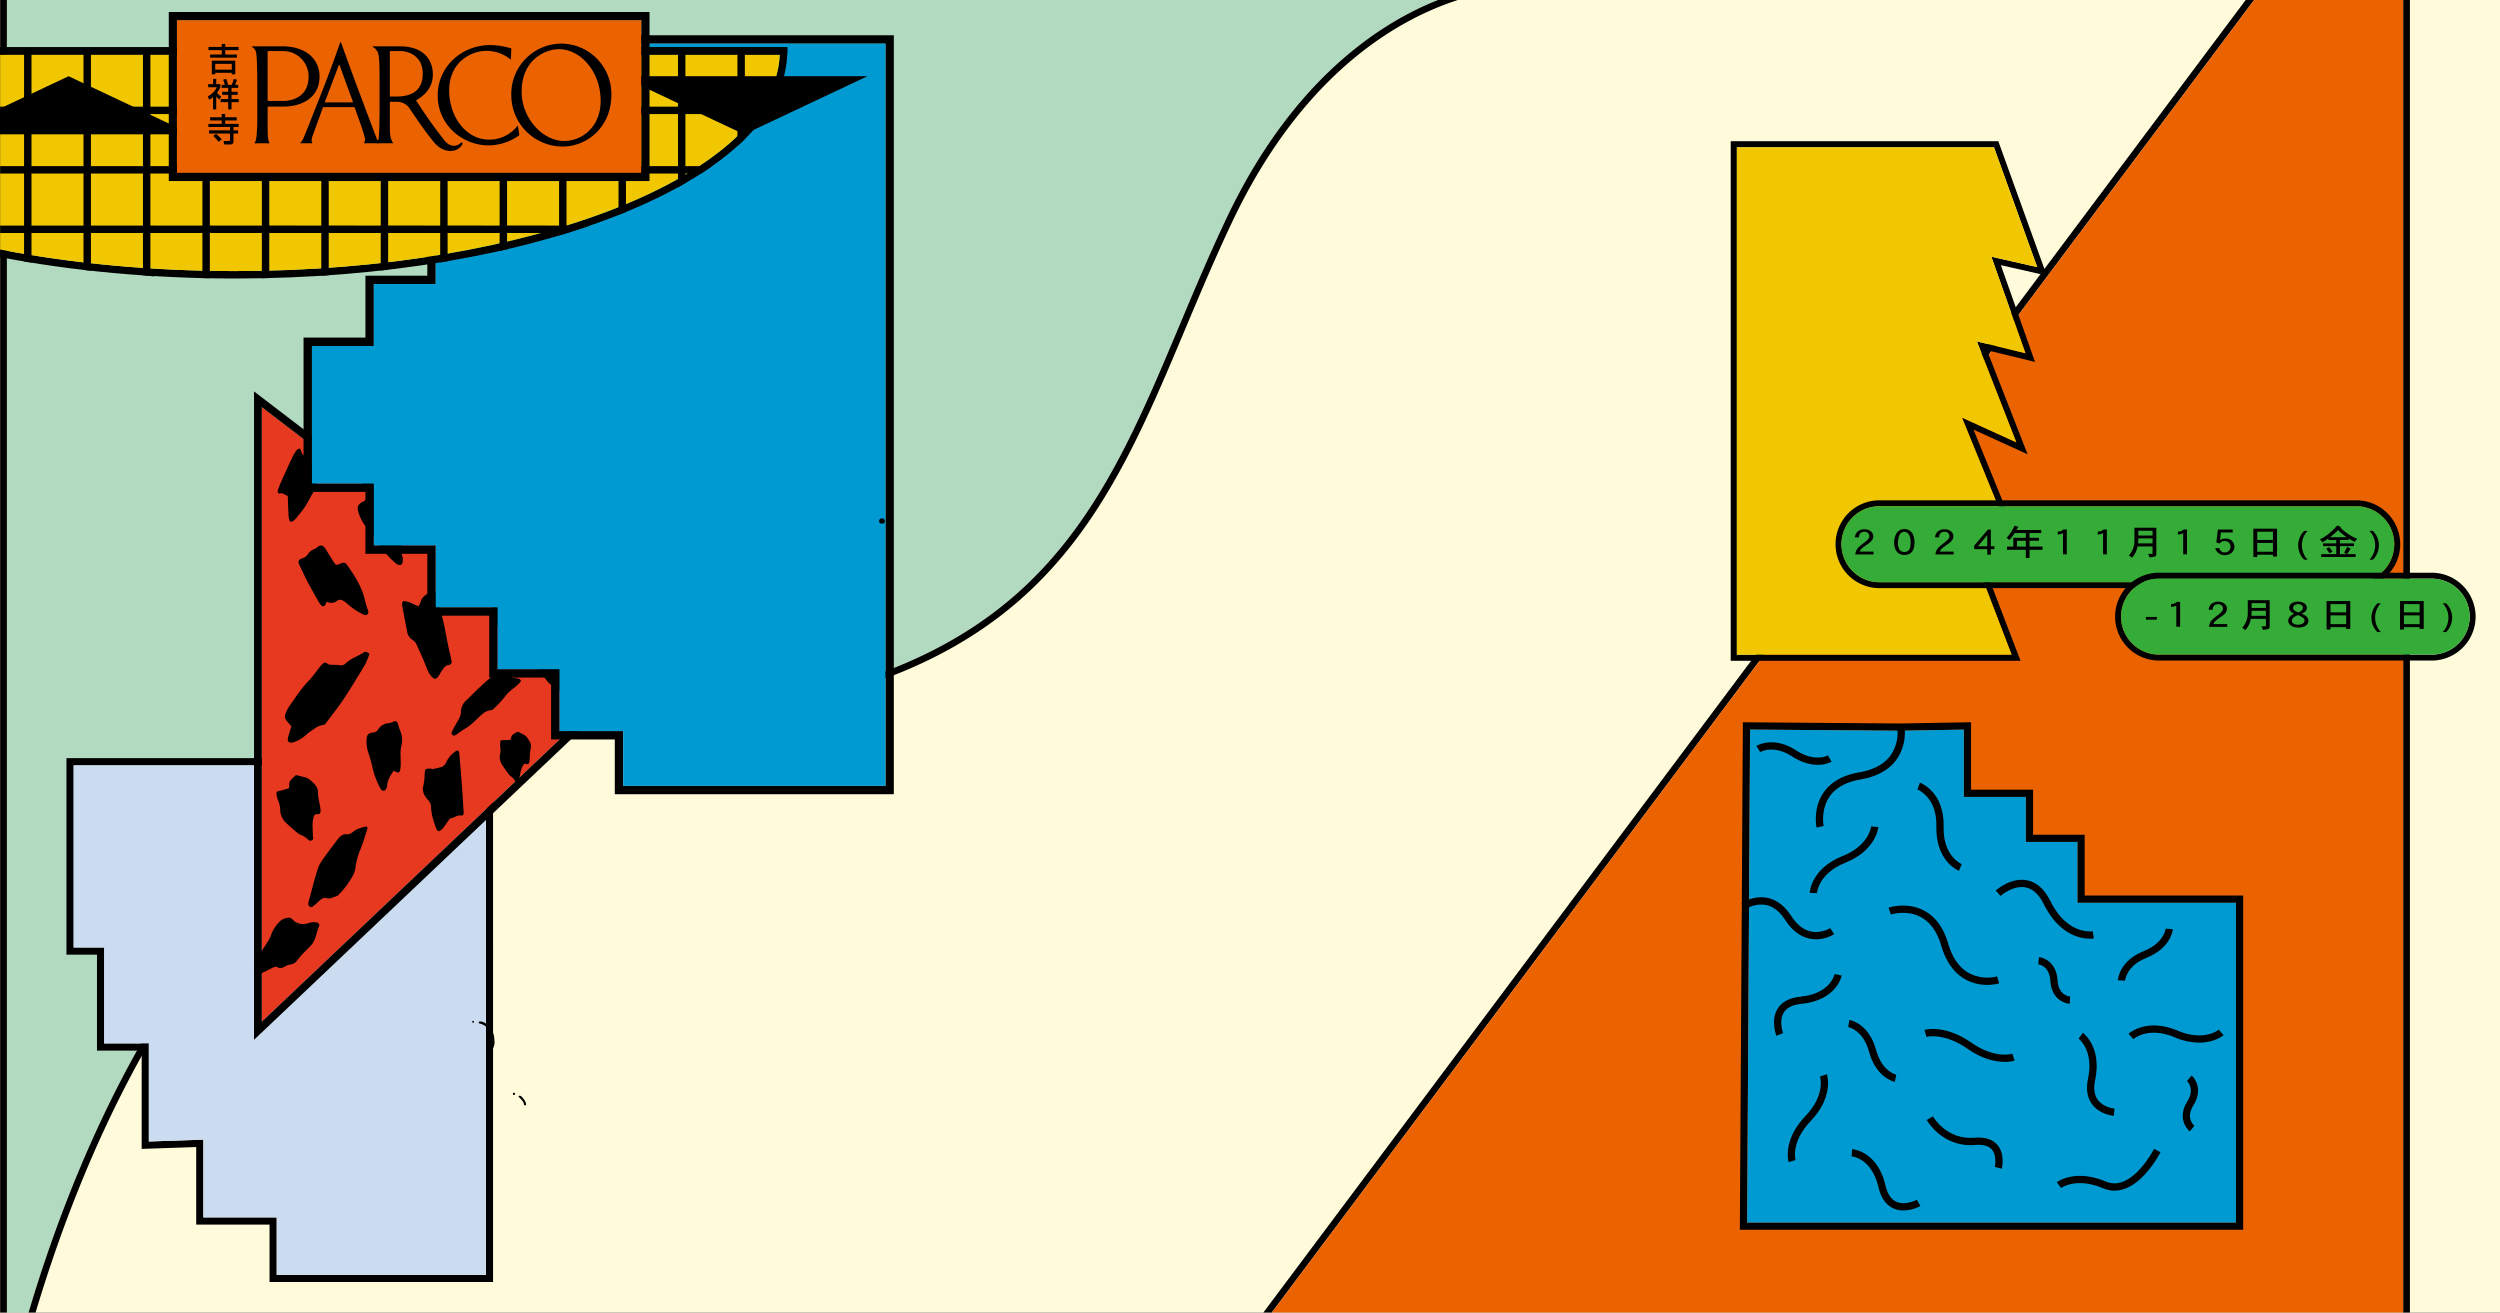 <svg xmlns="http://www.w3.org/2000/svg" xmlns:xlink="http://www.w3.org/1999/xlink" width="1366" height="717.151" viewBox="0 0 1366 717.151">
  <rect x="0" y="0" width="1366" height="717.151" fill="#333333" stroke="none"/>
  <defs>
    <clipPath id="clip-path">
      <rect id="Rectangle_191" data-name="Rectangle 191" width="1366" height="717.151" fill="none"/>
    </clipPath>
    <clipPath id="clip-path-3">
      <rect id="Rectangle_189" data-name="Rectangle 189" width="220.492" height="59.355" fill="none"/>
    </clipPath>
  </defs>
  <g id="bg-mv" transform="translate(296)">
    <g id="Group_2273" data-name="Group 2273" transform="translate(-296)">
      <g id="Group_2272" data-name="Group 2272" clip-path="url(#clip-path)">
        <rect id="Rectangle_184" data-name="Rectangle 184" width="1366" height="717.151" fill="#fffbda"/>
        <g id="Group_2271" data-name="Group 2271">
          <g id="Group_2270" data-name="Group 2270" clip-path="url(#clip-path)">
            <path id="Path_4856" data-name="Path 4856" d="M1.924,0V717.151H13.782C24.252,681.845,40.627,635.6,64.693,589.41c28.939-55.545,63.178-100.183,101.769-132.669,48.329-40.687,103.631-62.318,164.367-64.3,103.048-3.352,173.71-24.831,222.369-67.595,43.828-38.517,65.9-91.052,89.265-146.672,8.087-19.25,16.45-39.158,25.979-59.2,33.946-71.394,78.536-102.867,109.966-116.7,1.854-.817,3.673-1.567,5.476-2.286Z" transform="translate(1.835)" fill="#b1dac1"/>
            <rect id="Rectangle_185" data-name="Rectangle 185" width="3.686" height="717.151" transform="translate(0.072)"/>
            <path id="Path_4857" data-name="Path 4857" d="M778.1,0c-1.8.719-3.622,1.469-5.476,2.286-31.43,13.829-76.02,45.3-109.964,116.7-9.531,20.041-17.894,39.949-25.981,59.2-23.366,55.62-45.434,108.155-89.265,146.672-48.659,42.764-119.319,64.242-222.367,67.595-60.738,1.977-116.039,23.608-164.368,64.3-38.589,32.487-72.83,77.124-101.769,132.669C34.839,635.6,18.465,681.845,7.994,717.151h3.843c10.432-35,26.648-80.581,50.378-126.115,28.716-55.1,62.652-99.343,100.868-131.5,47.673-40.121,102.2-61.453,162.079-63.4,103.949-3.38,175.343-25.151,224.682-68.511,44.465-39.076,66.694-91.99,90.23-148.012,8.072-19.213,16.417-39.08,25.909-59.044C699.388,50.306,743.107,19.347,773.9,5.749A160.578,160.578,0,0,1,788.922,0Z" transform="translate(7.622)"/>
            <path id="Path_4858" data-name="Path 4858" d="M251.686,498.283H129.554V466.912H89.484V424.541l-29.8,1.026V371.844H35.265v-52.4H18.59V212.062h233.1Zm-118.219-3.911H247.773v-278.4H22.5v99.561H39.178v52.4H63.6v53.586l29.8-1.028V463h40.07Z" transform="translate(17.725 202.199)"/>
            <path id="Path_4859" data-name="Path 4859" d="M131.557,492.463H245.863v-278.4H20.593v99.561H37.268v52.4H61.69V419.61l29.8-1.028v42.51h40.07Z" transform="translate(19.635 204.107)" fill="#cbdcf1"/>
            <path id="Path_4860" data-name="Path 4860" d="M73.226,113.876V449.688L269.291,263.857Z" transform="translate(69.82 108.579)" fill="#e73820"/>
            <path id="Path_4861" data-name="Path 4861" d="M71.053,463.758V109.477L277.9,267.708ZM75.3,118.07V453.883L271.364,268.051Z" transform="translate(67.748 104.385)"/>
            <path id="Path_4862" data-name="Path 4862" d="M83.216,223.022a46.1,46.1,0,0,1-3.116-3.807,2.886,2.886,0,0,1-.318-2.159,16.19,16.19,0,0,1,1.934-4.479c3.5-4.946,6.743-10.08,11-14.483,2.315-2.395,4.19-5.212,6.292-7.816a11.419,11.419,0,0,1,1.631-1.635,1.492,1.492,0,0,1,2.108.025,3.041,3.041,0,0,0,1.578.682c1.764.139,3.559.018,5.306.256a3.322,3.322,0,0,0,3.143-.889c2.821-2.8,6.7-3.9,9.941-6.046,1.229-.817,2.172-.025,3.163.736a41.451,41.451,0,0,1-2.391,5.841c-3.741,6.284-7.513,12.561-11.553,18.654-3.087,4.653-6.591,9.033-9.943,13.508a2.182,2.182,0,0,1-1.3.881c-3.032.283-5.167,2.282-7.507,3.85-1.481.994-2.7,2.381-4.2,3.337a19.317,19.317,0,0,1-4.809,2.293c-2.319.682-3.4-.594-2.711-2.93.588-2.006,1.2-4,1.75-5.819" transform="translate(75.986 173.845)"/>
            <path id="Path_4863" data-name="Path 4863" d="M121.376,173.6a13.561,13.561,0,0,0,1.211-2.385c.692-2.715,2.844-4.012,5.024-5.212,2.1-1.16,3.329-.6,3.946,1.762.846,3.231,1.414,6.538,2.329,9.75,2,7.04,2.932,14.3,4.62,21.406.359,1.51.709,3.026.983,4.554a1.67,1.67,0,0,1-1.549,2.168c-2.088.242-2.876,1.907-3.866,3.354-.7,1.022-1.246,2.159-2.02,3.116-1.108,1.373-2.037,1.348-3.282.027a12.872,12.872,0,0,1-2.631-4.313c-1.8-4.634-3.852-9.177-5.919-13.7a5.529,5.529,0,0,0-2.008-2.159,6.612,6.612,0,0,1-3-4.532c-.9-4.657-1.764-9.322-2.631-13.985a5.122,5.122,0,0,1-.111-1.387c.088-.91.633-1.5,1.557-1.323a18.764,18.764,0,0,1,3.317.99c1.283.51,2.512,1.158,4.028,1.871" transform="translate(107.231 157.721)"/>
            <path id="Path_4864" data-name="Path 4864" d="M118.447,231.4a2.978,2.978,0,0,1,.07.994c-1.233,3.76-2.321,7.583-3.8,11.246a37.921,37.921,0,0,0-2.731,10.088,12.482,12.482,0,0,1-1.807,4.985,45.492,45.492,0,0,1-7.458,9.791c-.223.215-.414.582-.664.629-1.879.342-3.608,1.768-5.564,1.215-2.032-.576-3.221.412-4.489,1.635a38.112,38.112,0,0,1-3.145,2.741,1.488,1.488,0,0,1-2.123.021,2.67,2.67,0,0,1-.475-1.887,27.3,27.3,0,0,1,.895-3.376c1.451-5.241,2.688-10.557,4.444-15.692.832-2.436,2.551-4.606,4.061-6.763,2.1-2.991,4.389-5.845,6.572-8.779,1.36-1.826,2.821-3.135,5.431-2.848,1.029.111,2.352-.738,3.255-1.494,1.885-1.576,4.175-2.014,6.392-2.684.315-.1.719.1,1.139.178" transform="translate(82.227 220.44)"/>
            <path id="Path_4865" data-name="Path 4865" d="M123.049,220.081a32.835,32.835,0,0,0,5.817-1.33,5.649,5.649,0,0,0,2.3-2.772,14.743,14.743,0,0,1,4.47-5.28c1.621-1.246,2.375-.981,2.551,1,.561,6.343,1.059,12.692,1.535,19.043.3,3.946.512,7.9.762,11.852.031.465.08.93.082,1.395.008.926-.453,1.635-1.387,1.446-2.2-.447-3.743,1.364-5.761,1.5-.338.023-.682.574-.947.938-1.006,1.377-1.977,2.782-2.977,4.167a5.356,5.356,0,0,1-.774.856c-1.741,1.567-2.516,1.385-3.309-.785-1.336-3.655-2.557-7.337-2.655-11.287a5.743,5.743,0,0,0-1.586-3.788,22.431,22.431,0,0,1-1.448-1.823,7.038,7.038,0,0,1-1.186-6.155,33.18,33.18,0,0,0,.723-6.445c.1-2.4.49-2.9,2.8-2.817.311.012.621,0,.932,0l.053.281" transform="translate(112.792 200.177)"/>
            <path id="Path_4866" data-name="Path 4866" d="M117.372,228.781c-1.862,2.709-3.444,5.269-3.622,8.447a3.1,3.1,0,0,1-.459,1.3c-.391.682-.9,1.471-1.785,1.19a2.884,2.884,0,0,1-1.457-1.311,46.906,46.906,0,0,1-4.515-12.342,75.142,75.142,0,0,0-2.123-7.4,18.35,18.35,0,0,1-.856-6.908c.152-2.711.945-3.544,3.653-3.862a3.266,3.266,0,0,0,2.61-1.576,7.361,7.361,0,0,1,5.964-3.53,7.863,7.863,0,0,0,2.37-.8c1.274-.5,1.883-.352,2.42.93.508,1.213.676,2.575,1.235,3.759a12.994,12.994,0,0,1,.656,8.908c-.686,3.042-.193,6.347-.258,9.537a16.482,16.482,0,0,1-.279,3.008c-.379,1.8-.912,2-2.584,1.164-.272-.135-.537-.281-.969-.51" transform="translate(97.752 192.336)"/>
            <path id="Path_4867" data-name="Path 4867" d="M127.866,222.3a1.478,1.478,0,0,1-1.358-2.213c.858-1.743,1.789-3.454,2.79-5.118,1.086-1.811,2.1-3.567,2.106-5.816a8.777,8.777,0,0,1,3.124-6.312c4.815-4.636,9.4-9.525,14.841-13.479a3.568,3.568,0,0,1,3.977-.608,64.748,64.748,0,0,0,8.529,2.252c.3.074.617.1.914.191,1.524.469,1.77,1.172.666,2.274a33.266,33.266,0,0,1-3.835,3.4,20.867,20.867,0,0,0-4.4,4.427,67.173,67.173,0,0,1-5.874,6.3,2.845,2.845,0,0,1-1.619.856c-2.987.232-4.866,2.217-6.843,4.095-1.522,1.446-3.016,2.936-4.669,4.22-1.582,1.231-3.36,2.207-5.032,3.325-.776.52-1.491,1.129-2.258,1.659a8.185,8.185,0,0,1-1.059.547" transform="translate(120.444 179.64)"/>
            <path id="Path_4868" data-name="Path 4868" d="M98.8,183.344a15.774,15.774,0,0,1-.649,1.553c-.565,1.024-1.438,1.215-2.26.356a12.378,12.378,0,0,1-1.711-2.479c-1.918-3.383-3.831-6.771-5.671-10.2-1.063-1.985-1.985-4.046-2.967-6.073-.508-1.049-.987-2.11-1.522-3.143-.987-1.9-.6-3.159,1.475-3.758a5.677,5.677,0,0,0,3.114-2.278,6.7,6.7,0,0,1,3.815-2.9,3.869,3.869,0,0,0,1.3-.906c1.78-1.44,3.249-1.2,4.444.734,1.514,2.45,2.991,4.921,4.556,7.335,1.172,1.807,1.455,1.84,3.4,1,2.291-.994,2.821-.922,4.3,1.168,4.19,5.929,7.988,12.053,9.492,19.318a50.3,50.3,0,0,0,1.52,4.9c.273.86.391,1.731-.422,2.346s-1.608.2-2.395-.207a36.244,36.244,0,0,1-8.478-5.692,13.144,13.144,0,0,0-2.252-1.657,2.789,2.789,0,0,0-3.3.025c-1.807,1.424-3.7,1.348-5.782.561" transform="translate(79.618 145.493)"/>
            <path id="Path_4869" data-name="Path 4869" d="M84.152,223.93a7.8,7.8,0,0,0,.154-1.545c-.309-2.631,1.821-3.77,3.255-5.317a1.253,1.253,0,0,1,1.092-.182c2.317.83,4.97.735,6.956,2.475,2.2,1.928,4.472,3.667,4.417,7.167-.037,2.442.735,4.9,1.125,7.347a14.042,14.042,0,0,1,.258,2.311c-.012,1.569-.328,1.987-1.889,1.932-1.256-.043-1.588.568-1.883,1.565-1,3.364-.43,6.779-.418,10.176,0,.955.617,2.1-.725,2.618-1.143.438-1.791-.324-2.553-1.092a11.874,11.874,0,0,0-2.706-1.672A14.329,14.329,0,0,1,89,248.534c-2.2-1.844-4.391-3.7-6.447-5.7a9.674,9.674,0,0,1-3.186-7.042,13.222,13.222,0,0,0-1.076-4.966,13.356,13.356,0,0,1-.93-3.571c-.133-1.4.3-1.594,1.727-1.891,1.649-.344,3.251-.908,5.061-1.432" transform="translate(73.744 206.749)"/>
            <path id="Path_4870" data-name="Path 4870" d="M145.611,209.124a5.774,5.774,0,0,0,.393-1.1c.254-1.969,2.01-2.411,3.335-3.274a.931.931,0,0,1,.826.066c1.534,1.024,3.481,1.438,4.608,3.063,1.25,1.8,2.584,3.479,1.91,6.015a32.5,32.5,0,0,0-.518,5.548,10.606,10.606,0,0,1-.232,1.727c-.295,1.139-.6,1.385-1.727,1.063-.9-.26-1.256.123-1.653.8-1.34,2.264-1.545,4.85-2.155,7.324-.17.7.066,1.641-1,1.772-.91.109-1.242-.561-1.659-1.258a8.92,8.92,0,0,0-1.662-1.709,10.692,10.692,0,0,1-1.41-1.262c-1.262-1.741-2.52-3.491-3.651-5.317a7.249,7.249,0,0,1-1.035-5.7,9.959,9.959,0,0,0,.119-3.807,10.017,10.017,0,0,1-.029-2.766c.16-1.043.512-1.1,1.6-1.061,1.26.049,2.528-.07,3.94-.121" transform="translate(133.272 195.164)"/>
            <path id="Path_4871" data-name="Path 4871" d="M96.644,136.189h3.673a10.784,10.784,0,0,1,.057,2.291c-.768,3.96-1.41,7.957-3.571,11.5-1.451,2.379-2.692,4.888-4.157,7.257a47.5,47.5,0,0,1-3.077,4.077c-.717.916-1.453,1.819-2.233,2.682a5.9,5.9,0,0,1-1.391,1.2c-1.018.586-1.619.381-1.942-.746a13.437,13.437,0,0,1-.441-2.987c-.168-3.333-.273-6.669-.408-10.123-1.528-.277-2.469-1.809-4.3-1.317-.817.221-1.379-.692-1.1-1.6a35.262,35.262,0,0,1,1.432-3.932c2.057-4.612,4.136-9.215,6.279-13.786a26.878,26.878,0,0,1,2.448-4.223c.383-.535,1.254-.721,1.9-1.065A12.274,12.274,0,0,1,90.574,127c.432,1.35.826,2.393,2.575,2.86a4.92,4.92,0,0,1,3.28,4.167c.107.6.125,1.225.215,2.163" transform="translate(74.066 119.583)"/>
            <path id="Path_4872" data-name="Path 4872" d="M173.534,197.428a46.574,46.574,0,0,0-1.395,4.444,9.311,9.311,0,0,0,.211,5.071,5.341,5.341,0,0,1-.129,1.965,5.817,5.817,0,0,1-2.143-.256,16.5,16.5,0,0,1-2.983-2.233c-2.065-1.871-4.057-3.821-6.1-5.714a6,6,0,0,0-1.506-1.072,12.108,12.108,0,0,1-4.315-3.841c-1.2-1.526-2.44-3.018-3.661-4.526a8.893,8.893,0,0,1-1.006-1.278c-.426-.789-.037-1.641.744-1.461,2.354.545,4.087-1.436,6.3-1.366.33.01.7-.541,1.014-.867,2.329-2.393,4.356-2.709,7.044-.85a47.126,47.126,0,0,1,9.982,9.092,5.214,5.214,0,0,1,.649.965c.555,1.141.219,1.772-1.035,1.916a15.316,15.316,0,0,1-1.674.01" transform="translate(143.339 175.676)"/>
            <path id="Path_4873" data-name="Path 4873" d="M142.521,162.352q-1.251,3.466-2.5,6.931a33.438,33.438,0,0,0-1.227,3.764c-.465,2.034-1.229,4.147-1.041,6.146a45.834,45.834,0,0,1,.107,5.991c-.041,1.09-.608,2.5.809,3.124,1.168.514,1.778-.682,2.51-1.287a2.623,2.623,0,0,1,3.589-.24c1.506,1.082,3.034,2.133,4.595,3.131,1.8,1.151,2.577,1.057,3.532-.867,2.241-4.5,4.518-9.013,6.4-13.674.018-.047.035-.1.055-.15Z" transform="translate(131.305 154.801)"/>
            <path id="Path_4874" data-name="Path 4874" d="M128.031,158.272c-1.315-3.737-3.331-7.367-3.858-11.205-.035-.254-.082-.5-.123-.744l-14.1-10.785a9.25,9.25,0,0,0-4.524,6.275,4.062,4.062,0,0,1-2.35,2.971c-3.01,1.551-3.569,2.864-2.563,6.085a22.781,22.781,0,0,0,4.007,7.662,92.531,92.531,0,0,1,5.7,7.677A58.3,58.3,0,0,0,120.852,178.6a3.594,3.594,0,0,0,2.268.889c1.151-.061,1.4-1.2,1.557-2.163a3.864,3.864,0,0,0-.033-1.713c-1.18-3.774-.455-7.441.527-11.4.6.078.975.133,1.35.172,2.311.246,2.842-.223,2.5-2.483a20.287,20.287,0,0,0-.987-3.622" transform="translate(95.399 129.233)"/>
            <path id="Path_4875" data-name="Path 4875" d="M105.732,259.4a8.778,8.778,0,0,0-2.954-.205,19.159,19.159,0,0,0-2.934.727,7.777,7.777,0,0,1-7.81-2.305,2.663,2.663,0,0,0-2.514-.889,8.892,8.892,0,0,0-3.635,1.365,19.268,19.268,0,0,0-5.575,8.183,22.3,22.3,0,0,1-1.869,3.7c-1.2,1.993-2.622,3.856-3.717,5.9-1.328,2.485-2.487,5.06-3.671,7.621v5.358a3.676,3.676,0,0,0,.416-.078,7.555,7.555,0,0,0,1.274-.572q4.243-2.075,8.488-4.153A4.441,4.441,0,0,1,82.3,283.6c.43-.084,1.031-.215,1.309,0,1.659,1.272,3.083.363,4.565-.334a7.438,7.438,0,0,1,2.543-1.008,4.964,4.964,0,0,0,3.766-2.018c.942-1.137,1.819-2.332,2.813-3.421,1.143-1.252,2.4-2.4,3.577-3.62a17.989,17.989,0,0,0,2.162-2.412c1.926-2.891,2.241-6.417,3.622-9.531a4.322,4.322,0,0,0,.092-.813c-.229-.248-.551-.918-1.014-1.033" transform="translate(67.747 244.731)"/>
            <path id="Path_4876" data-name="Path 4876" d="M407.426,424.56H254.964V394.639h-34.79V360.822H186.357V327H152.539V293.186H118.722V259.369H84.9V175.057h33.817V141.238h33.817V107.421h33.819V73.6h33.817V39.786h34.79V9.864H407.426Zm-147.879-4.581h143.3V14.447h-143.3V44.368h-34.79V78.187H190.94V112H157.122v33.817H123.3V179.64H89.488v75.147H123.3V288.6h33.817v33.819H190.94v33.817h33.817v33.817h34.79Z" transform="translate(80.956 9.405)"/>
            <path id="Path_4877" data-name="Path 4877" d="M257.31,417.742h143.3V12.21H257.31V42.131h-34.79V75.95H188.7v33.817H154.885v33.817H121.068V177.4H87.251v75.147h33.817v33.817h33.817v33.819H188.7V354h33.817v33.817h34.79Z" transform="translate(83.193 11.642)" fill="#009ad2"/>
            <path id="Path_4878" data-name="Path 4878" d="M.037,13.211v4.053h426c-2.684,65.395-135.164,118.252-297.624,118.252-45.942,0-89.481-4.229-128.372-11.772v4.143c39.638,7.65,83.25,11.684,128.372,11.684,80.308,0,155.84-12.774,212.682-35.972,57.419-23.432,89.04-54.813,89.04-88.362V13.211Z" transform="translate(0.035 12.597)"/>
            <path id="Path_4879" data-name="Path 4879" d="M.037,15.287V121.766c38.89,7.542,82.429,11.772,128.372,11.772,162.46,0,294.94-52.857,297.624-118.25Z" transform="translate(0.035 14.576)" fill="#f0c700"/>
            <rect id="Rectangle_186" data-name="Rectangle 186" width="3.696" height="717.151" transform="translate(1313.078)"/>
            <path id="Path_4880" data-name="Path 4880" d="M357.987,717.151,894.712,0H890.1L353.371,717.151Z" transform="translate(336.935)"/>
            <path id="Path_4881" data-name="Path 4881" d="M973.89,717.151V0H892.46L355.734,717.151Z" transform="translate(339.188)" fill="#eb6300"/>
            <path id="Path_4882" data-name="Path 4882" d="M761.669,479.326H486.643l1.655-277.3,86.059.67,38.624-.688v36.856h33.885v24.6h28.187V296.72h86.616Zm-271.041-3.96H757.707V300.682H671.091V267.429H642.9v-24.6H609.019V206.043l-34.667.617-82.119-.635Z" transform="translate(464.008 192.617)"/>
            <path id="Path_4883" data-name="Path 4883" d="M488.683,473.408H755.762V298.723H669.146V265.47H640.959v-24.6H607.074V204.084l-34.667.617-82.119-.635Z" transform="translate(465.953 194.575)" fill="#009ad2"/>
            <path id="Path_4884" data-name="Path 4884" d="M508.294,258.458c-.088-.42-2.092-10.367,3.762-18.988,3.973-5.849,10.525-9.594,19.474-11.133,8.06-1.387,13.917-4.6,17.406-9.558a21.984,21.984,0,0,0,3.475-14.942l3.9-.7a25.654,25.654,0,0,1-4.1,17.872c-4.114,5.874-10.848,9.652-20.008,11.229-7.83,1.346-13.5,4.516-16.845,9.422-4.917,7.2-3.2,15.9-3.186,15.985Z" transform="translate(484.27 193.691)"/>
            <path id="Path_4885" data-name="Path 4885" d="M582.134,296.621a24.441,24.441,0,0,1-11.672-2.858c-6.308-3.415-10.832-9.672-13.446-18.591-2.233-7.626-6.03-12.893-11.283-15.657-7.716-4.063-16.161-1.365-16.245-1.338l-1.25-3.76c.406-.133,10.06-3.262,19.293,1.567,6.265,3.278,10.736,9.359,13.29,18.074,2.305,7.871,6.183,13.331,11.527,16.224A21.777,21.777,0,0,0,587.537,292l1.147,3.792a24.466,24.466,0,0,1-6.55.828" transform="translate(503.668 241.516)"/>
            <path id="Path_4886" data-name="Path 4886" d="M510.136,267.617l-3.956-.205c.027-.537.879-13.229,17.839-20.023,14.536-5.821,15.677-15.81,15.718-16.232l3.946.346c-.043.52-1.27,12.786-18.189,19.562-14.637,5.864-15.352,16.446-15.358,16.552" transform="translate(482.637 220.405)"/>
            <path id="Path_4887" data-name="Path 4887" d="M633.948,296.214a34.483,34.483,0,0,1-13.364-2.922c-14.4-6.04-22.237.727-22.565,1.018l-2.663-2.932c.4-.363,9.914-8.808,26.759-1.739,14.442,6.056,22.262-.26,22.588-.529l2.567,3.016c-.274.234-4.909,4.087-13.323,4.089" transform="translate(567.666 273.486)"/>
            <path id="Path_4888" data-name="Path 4888" d="M596.332,288.189l-3.956-.221c.024-.43.7-10.576,14.155-15.964,11.029-4.417,11.92-11.944,11.953-12.264l3.944.352c-.035.414-1.012,10.219-14.425,15.589-11,4.405-11.651,12.18-11.672,12.508" transform="translate(564.823 247.659)"/>
            <path id="Path_4889" data-name="Path 4889" d="M524.737,219.911c-3.651,0-8.429-1.008-13.921-4.557-10.234-6.615-17.152-2.536-17.443-2.358l-2.106-3.356c.371-.234,9.24-5.663,21.7,2.387,10.258,6.628,17.115,2.9,17.4,2.739l1.993,3.423a15.868,15.868,0,0,1-7.626,1.723" transform="translate(468.418 197.975)"/>
            <path id="Path_4890" data-name="Path 4890" d="M587.284,293.229c-3.434-.236-10.062-3.161-10.574-12.545-.444-8.07-5.976-8.957-6.6-9.031l.41-3.94c3.286.326,9.635,3.413,10.148,12.754.439,8.029,6.247,8.756,6.907,8.812Z" transform="translate(543.588 255.261)"/>
            <path id="Path_4891" data-name="Path 4891" d="M614.378,331.357c-2.667-2.174-6.39-8.388-1.393-16.349,4.3-6.845.291-10.762-.18-11.188l2.61-2.981c2.495,2.164,5.9,8.351.924,16.274-4.405,7.019.336,11.006.541,11.172Z" transform="translate(582.126 286.847)"/>
            <path id="Path_4892" data-name="Path 4892" d="M542.428,319.125c-.418-.084-10.258-2.248-14.116-16.528-3.215-11.9-11.285-13.409-11.365-13.422l.666-3.905c.434.074,10.654,1.975,14.524,16.294,3.225,11.946,11,13.665,11.082,13.68Z" transform="translate(492.903 272.001)"/>
            <path id="Path_4893" data-name="Path 4893" d="M527.88,273.936a17.07,17.07,0,0,1-3.475-.355c-5.188-1.076-9.705-4.52-13.424-10.24-3.026-4.655-6.609-7.41-10.646-8.187a15.786,15.786,0,0,0-10.973,2.344l-2.282-3.241c.262-.182,6.445-4.448,14-2.993,5.136.988,9.582,4.325,13.221,9.918,3.913,6.015,8.646,8.994,14.049,8.783a15.627,15.627,0,0,0,7.23-2.135l2.182,3.305a19.328,19.328,0,0,1-9.885,2.8" transform="translate(464.424 239.289)"/>
            <path id="Path_4894" data-name="Path 4894" d="M582.165,305.767c-4.63,0-11.9-1.266-20.482-7.224-12.881-8.943-22.194-6.425-22.285-6.4l-1.127-3.8c.443-.135,11.1-3.171,25.673,6.945,12.858,8.926,21.977,6.152,22.36,6.03l1.246,3.76a18.161,18.161,0,0,1-5.384.686" transform="translate(513.234 274.429)"/>
            <path id="Path_4895" data-name="Path 4895" d="M559,267.08c-.524-.211-12.793-5.384-12.326-24.231.4-16.081-10.256-20.176-10.363-20.217l1.365-3.719c.549.2,13.424,5.144,12.957,24.036-.4,15.987,9.441,20.287,9.861,20.463Z" transform="translate(511.362 208.731)"/>
            <path id="Path_4896" data-name="Path 4896" d="M579.964,340.832l-3.85-.93c.014-.057,1.389-6.068-1.6-9.527-1.758-2.037-4.829-2.889-9.117-2.518-17.741,1.518-26.141-13.022-26.493-13.641l3.448-1.952c.3.529,7.548,12.944,22.706,11.647,5.638-.483,9.838.826,12.473,3.9,4.3,5.011,2.508,12.7,2.43,13.026" transform="translate(513.842 297.74)"/>
            <path id="Path_4897" data-name="Path 4897" d="M500.5,348.446c-.141-.487-3.321-12.082,9.279-25.224,10.9-11.365,8.023-21.129,7.9-21.537l3.768-1.217c.164.5,3.825,12.328-8.806,25.5-10.926,11.393-8.441,20.984-8.33,21.387Z" transform="translate(476.784 286.493)"/>
            <path id="Path_4898" data-name="Path 4898" d="M606.8,344.15a15.781,15.781,0,0,1-6.175-1.281c-14.544-6.136-22.617-.393-22.953-.145l-2.379-3.167c.406-.307,10.1-7.417,26.872-.338,14.042,5.923,26.142-17.62,26.263-17.861l3.536,1.787a59.116,59.116,0,0,1-8.76,12.377c-5.38,5.716-10.955,8.627-16.4,8.627" transform="translate(548.535 306.412)"/>
            <path id="Path_4899" data-name="Path 4899" d="M609.638,278.245c-4.874,0-16.679-1.891-25.087-18.746-2.684-5.38-6.06-8.5-10.037-9.261-6.843-1.307-13.594,4.606-13.663,4.667l-2.643-2.95c.332-.3,8.224-7.294,17.031-5.61,5.265,1,9.59,4.835,12.858,11.387,9.232,18.511,22.522,16.55,23.083,16.456l.676,3.9a13.54,13.54,0,0,1-2.217.154" transform="translate(532.246 234.637)"/>
            <path id="Path_4900" data-name="Path 4900" d="M497.472,306.145c-.133-.342-3.19-8.457.678-14.747,2.325-3.78,6.538-6,12.526-6.6,16.237-1.623,18.535-11.909,18.624-12.346l3.89.758c-.106.555-2.815,13.6-22.121,15.53-4.681.467-7.888,2.055-9.535,4.716-2.846,4.6-.389,11.2-.365,11.266Z" transform="translate(473.121 259.783)"/>
            <path id="Path_4901" data-name="Path 4901" d="M546.214,354.891a13.249,13.249,0,0,1-5.441-1.1c-4.051-1.809-6.8-5.7-8.183-11.551-3.739-15.884-14.239-16.814-14.682-16.847l.24-3.954c.563.033,13.854,1.008,18.3,19.894,1.078,4.579,3.071,7.552,5.925,8.834,4.938,2.219,11.154-1.084,11.215-1.117l1.9,3.479a21.419,21.419,0,0,1-9.269,2.364" transform="translate(493.819 306.487)"/>
            <path id="Path_4902" data-name="Path 4902" d="M600.69,334.248c-.311-.022-7.669-.623-11.887-6.238-2.711-3.612-3.467-8.359-2.246-14.108,3.233-15.229-4.827-21.594-5.171-21.858l2.377-3.171c.428.32,10.453,8.021,6.669,25.849-.971,4.569-.457,8.23,1.522,10.883,3.114,4.177,8.974,4.686,9.033,4.692Z" transform="translate(554.345 275.438)"/>
            <path id="Path_4903" data-name="Path 4903" d="M642.459,323.417H484.088V39.493H630.295l26.511,73.43-25.091-5.685L650.359,160.1l-26.275-6.409,22.225,56.872-29.566-13.485,27.2,66.641L613.5,247.887Zm-155.007-3.364H637.568l-30.383-79.241,30.181,15.69-26.943-66.008,29.73,13.561L618.6,148.884l26.525,6.47L626.515,102.61l25.04,5.673-23.62-65.424H487.452Z" transform="translate(461.572 37.656)"/>
            <path id="Path_4904" data-name="Path 4904" d="M485.81,318.41H635.925l-30.383-79.241,30.183,15.69-26.944-66.008,29.732,13.561-21.561-55.17,26.526,6.47-18.607-52.744,25.04,5.673-23.62-65.424H485.81Z" transform="translate(463.214 39.299)" fill="#f0c700"/>
            <path id="Path_4940" data-name="Path 4940" d="M247.465,147.837a1.449,1.449,0,0,1-1.58-1.491,1.361,1.361,0,0,1,1.489-1.323,1.52,1.52,0,0,1,1.723,1.385c.078.811-.672,1.44-1.631,1.428" transform="translate(234.443 138.279)"/>
            <path id="Path_5009" data-name="Path 5009" d="M241.018,53.081,173.65,21.32H308.386Z" transform="translate(165.574 20.328)"/>
            <path id="Path_5010" data-name="Path 5010" d="M797.943,187.935H537.411a24,24,0,1,1,0-48H797.943a24,24,0,1,1,0,48M537.411,143.185a20.753,20.753,0,0,0,0,41.506H797.943a20.753,20.753,0,0,0,0-41.506Z" transform="translate(489.532 133.431)"/>
            <path id="Path_5011" data-name="Path 5011" d="M535.826,141.6a20.753,20.753,0,0,0,0,41.506H796.359a20.753,20.753,0,0,0,0-41.506Z" transform="translate(491.117 135.015)" fill="#34ac37"/>
            <path id="Path_5012" data-name="Path 5012" d="M529,160.267v1.561h-9.961c.373-2.6,1.182-3.643,3.94-5.743,2.43-1.85,3.723-2.813,3.723-4.317a2.447,2.447,0,0,0-2.627-2.331,3.246,3.246,0,0,0-2.059.615,2.722,2.722,0,0,0-.942,2.411H518.82a4.956,4.956,0,0,1,1.555-3.219,5.64,5.64,0,0,1,3.569-1.213c2.975,0,4.9,1.733,4.9,3.815,0,2.1-1.643,3.335-3.044,4.317-3.372,2.389-3.831,2.717-4.335,4.1Z" transform="translate(494.689 141.145)"/>
            <path id="Path_5013" data-name="Path 5013" d="M529.8,155.186a10.086,10.086,0,0,1,1.489-5.126,5.085,5.085,0,0,1,4.071-2.1A5.453,5.453,0,0,1,540,150.716a10.531,10.531,0,0,1,.92,4.259c0,1.887,0,7.187-5.562,7.187-2.868,0-5.56-1.926-5.56-6.976m2.868,4.028a3.251,3.251,0,0,0,2.692,1.311c3.415,0,3.438-3.3,3.438-5.339,0-4.337-1.907-5.685-3.438-5.685a3.164,3.164,0,0,0-2.934,2.487,11.783,11.783,0,0,0-.526,3.2,8.017,8.017,0,0,0,.768,4.028" transform="translate(505.161 141.078)"/>
            <path id="Path_5014" data-name="Path 5014" d="M551.414,160.267v1.561h-9.961c.371-2.6,1.182-3.643,3.94-5.743,2.43-1.85,3.722-2.813,3.722-4.317a2.445,2.445,0,0,0-2.625-2.331,3.246,3.246,0,0,0-2.059.615,2.722,2.722,0,0,0-.942,2.411h-2.254a4.955,4.955,0,0,1,1.555-3.219,5.637,5.637,0,0,1,3.569-1.213c2.975,0,4.9,1.733,4.9,3.815,0,2.1-1.643,3.335-3.044,4.317-3.372,2.389-3.831,2.717-4.335,4.1Z" transform="translate(516.06 141.145)"/>
            <path id="Path_5015" data-name="Path 5015" d="M561.269,148.138v9.1h1.948v1.561h-1.948V161.8h-1.948v-3.006H552.2v-1.907l7.445-8.75Zm-7.093,9.1h5.146v-6.089Z" transform="translate(526.521 141.248)"/>
            <path id="Path_5016" data-name="Path 5016" d="M580.154,149.374v1.659h-6.37v2.6h5.188v1.6h-5.188v3.217H580.9v1.735h-7.115v4.432h-2.037v-4.432H561.481V158.45h3.436v-4.815h6.829v-2.6h-6.019a27.614,27.614,0,0,1-3.065,3.854,5.37,5.37,0,0,0-1.4-1.272,22.5,22.5,0,0,0,4.292-6.552l2.08.539c-.416.828-.68,1.309-.963,1.772Zm-13.245,9.076h4.839v-3.217h-4.839Z" transform="translate(535.155 140.223)"/>
            <path id="Path_5017" data-name="Path 5017" d="M580.519,148.1v13.586h-2.08V150.14a7.61,7.61,0,0,1-2.889.7v-1.619a4.157,4.157,0,0,0,3.174-1.117Z" transform="translate(548.779 141.211)"/>
            <path id="Path_5018" data-name="Path 5018" d="M591.726,148.1v13.586h-2.08V150.14a7.609,7.609,0,0,1-2.889.7v-1.619a4.156,4.156,0,0,0,3.174-1.117Z" transform="translate(559.465 141.211)"/>
            <path id="Path_5019" data-name="Path 5019" d="M610.469,147.615v14.241c0,1.291-.2,1.657-3.786,1.948a5.154,5.154,0,0,0-.68-1.909h2.037c.285,0,.371-.1.371-.385v-3.682H600.2a11.813,11.813,0,0,1-3.131,6.206,5.712,5.712,0,0,0-1.619-1.33,11.594,11.594,0,0,0,3.043-8.326c.021-.578.021-1.233.021-6.763Zm-2.057,8.556v-2.737H600.62c-.022.789-.045,1.754-.131,2.737Zm-7.792-4.3h7.794v-2.622H600.62Z" transform="translate(567.757 140.749)"/>
            <path id="Path_5020" data-name="Path 5020" d="M614.14,148.1v13.586h-2.08V150.14a7.611,7.611,0,0,1-2.889.7v-1.619a4.156,4.156,0,0,0,3.174-1.117Z" transform="translate(580.836 141.211)"/>
            <path id="Path_5021" data-name="Path 5021" d="M629.16,148.108v1.6H622.7l-.459,4.124a5.784,5.784,0,0,1,2.977-.772,4.462,4.462,0,0,1,4.86,4.432c0,2.833-2.344,4.567-5.145,4.567a5.1,5.1,0,0,1-5.319-3.778h2.211a2.842,2.842,0,0,0,2.954,2.332,2.975,2.975,0,0,0,3.176-2.967,3.027,3.027,0,0,0-3.262-3.217,3.068,3.068,0,0,0-2.67,1.348l-1.817-.6.832-7.072Z" transform="translate(590.796 141.219)"/>
            <path id="Path_5022" data-name="Path 5022" d="M643.211,147.862v15.243h-2.233v-.985H632.4v1.293h-2.123V147.862ZM632.4,154.047h8.582v-4.509H632.4Zm0,6.437h8.582v-4.8H632.4Z" transform="translate(600.958 140.985)"/>
            <path id="Path_5023" data-name="Path 5023" d="M647.979,148.493a11.011,11.011,0,0,0-3.129,7.939,11.22,11.22,0,0,0,3.129,7.787H646.1a10.923,10.923,0,0,1-3.284-7.806,11.157,11.157,0,0,1,3.284-7.919Z" transform="translate(612.915 141.586)"/>
            <path id="Path_5024" data-name="Path 5024" d="M660.4,147.861l-.283.346a28.412,28.412,0,0,0,9.193,6.089,6.755,6.755,0,0,0-1.336,1.676c-1.246-.615-2.428-1.289-3.37-1.868v.828h-4.751v1.85h7.685v1.483h-7.685v4.376h3.678a12.709,12.709,0,0,0-1.446-.848,21.453,21.453,0,0,0,1.686-3.141l1.926.963c-.809,1.35-1.248,2.024-1.926,3.026h4.663V164.2H649.611v-1.561h8.21v-4.376H650.64v-1.483h7.181v-1.85h-4.29v-.887a32.49,32.49,0,0,1-3.372,2.159,5.7,5.7,0,0,0-1.272-1.639,22.172,22.172,0,0,0,3.657-2.176,35.41,35.41,0,0,0,5.845-5.415Zm-6.5,11a11.433,11.433,0,0,1,1.9,2.506l-1.75.789a17.835,17.835,0,0,0-1.731-2.524Zm9.566-5.491a35.3,35.3,0,0,1-3.174-2.428c-.307-.309-.656-.656-1.489-1.426a30.557,30.557,0,0,1-2.606,2.428c-.5.385-1.049.848-1.729,1.426Z" transform="translate(618.707 140.138)"/>
            <path id="Path_5025" data-name="Path 5025" d="M662.74,164.219a11.264,11.264,0,0,0,3.131-7.863,11.14,11.14,0,0,0-3.131-7.863h1.883a11.055,11.055,0,0,1,0,15.726Z" transform="translate(631.915 141.586)"/>
            <path id="Path_5026" data-name="Path 5026" d="M764.582,208.189H615.6a24,24,0,1,1,0-48H764.582a24,24,0,1,1,0,48M615.6,163.439a20.753,20.753,0,0,0,0,41.506H764.582a20.753,20.753,0,1,0,0-41.506Z" transform="translate(564.089 152.743)"/>
            <path id="Path_5027" data-name="Path 5027" d="M614.02,161.855a20.753,20.753,0,0,0,0,41.506H763a20.753,20.753,0,1,0,0-41.506Z" transform="translate(565.674 154.327)" fill="#34ac37"/>
            <rect id="Rectangle_187" data-name="Rectangle 187" width="5.976" height="1.502" transform="translate(1172.517 337.106)"/>
            <path id="Path_5028" data-name="Path 5028" d="M612.213,168.353v13.587h-2.08V170.394a7.611,7.611,0,0,1-2.889.7V169.47a4.156,4.156,0,0,0,3.174-1.117Z" transform="translate(578.999 160.523)"/>
            <path id="Path_5029" data-name="Path 5029" d="M627.935,180.521v1.561h-9.961c.373-2.6,1.182-3.643,3.94-5.743,2.43-1.85,3.723-2.813,3.723-4.317a2.447,2.447,0,0,0-2.627-2.331,3.246,3.246,0,0,0-2.059.615,2.722,2.722,0,0,0-.942,2.411h-2.254a4.956,4.956,0,0,1,1.555-3.219,5.64,5.64,0,0,1,3.569-1.213c2.975,0,4.9,1.733,4.9,3.815,0,2.1-1.643,3.335-3.043,4.317-3.372,2.389-3.831,2.717-4.335,4.1Z" transform="translate(589.022 160.457)"/>
            <path id="Path_5030" data-name="Path 5030" d="M642.164,167.87v14.241c0,1.291-.2,1.657-3.786,1.946a5.143,5.143,0,0,0-.68-1.907h2.036c.285,0,.373-.1.373-.387v-3.68H631.9a11.81,11.81,0,0,1-3.129,6.206,5.712,5.712,0,0,0-1.62-1.33,11.575,11.575,0,0,0,3.042-8.326c.024-.578.024-1.233.024-6.763Zm-2.057,8.556v-2.737h-7.794c-.02.789-.043,1.752-.131,2.737Zm-7.794-4.3h7.794v-2.622h-7.794Z" transform="translate(597.977 160.062)"/>
            <path id="Path_5031" data-name="Path 5031" d="M651.025,178.7c0,2.293-2.059,3.739-5.562,3.739-2.626,0-5.429-1.119-5.429-3.778,0-2.12,2.078-3.18,3.284-3.815-1.139-.5-2.758-1.33-2.758-3.237,0-2.178,2.409-3.335,4.794-3.335,2.364,0,4.817,1.137,4.817,3.411,0,1.774-1.512,2.563-2.78,3.161,2.166.963,3.633,1.965,3.633,3.854m-2.08-.039c0-1.446-1.86-2.331-3.633-3.044-1.926.9-3.305,1.617-3.305,3.139,0,1.426,1.686,2.139,3.393,2.139,1.51,0,3.546-.713,3.546-2.235m-5.517-8.382a1.7,1.7,0,0,0-.744,1.426c0,1.522,2.1,2.215,2.934,2.467,1.225-.5,2.452-1.311,2.452-2.506a1.957,1.957,0,0,0-.438-1.174,3.13,3.13,0,0,0-2.453-.867,4.593,4.593,0,0,0-1.75.654" transform="translate(610.266 160.447)"/>
            <path id="Path_5032" data-name="Path 5032" d="M663.7,168.116v15.243h-2.233v-.983h-8.582v1.291H650.76V168.116ZM652.883,174.3h8.582v-4.509h-8.582Zm0,6.435h8.582v-4.8h-8.582Z" transform="translate(620.492 160.297)"/>
            <path id="Path_5033" data-name="Path 5033" d="M668.466,168.748a11.011,11.011,0,0,0-3.129,7.939,11.22,11.22,0,0,0,3.129,7.787h-1.881a10.923,10.923,0,0,1-3.284-7.806,11.157,11.157,0,0,1,3.284-7.919Z" transform="translate(632.449 160.899)"/>
            <path id="Path_5034" data-name="Path 5034" d="M684.24,168.116v15.243h-2.233v-.983h-8.582v1.291H671.3V168.116ZM673.425,174.3h8.582v-4.509h-8.582Zm0,6.435h8.582v-4.8h-8.582Z" transform="translate(640.078 160.297)"/>
            <path id="Path_5035" data-name="Path 5035" d="M683.226,184.473a11.263,11.263,0,0,0,3.131-7.863,11.149,11.149,0,0,0-3.131-7.863h1.883a11.056,11.056,0,0,1,0,15.726Z" transform="translate(651.448 160.898)"/>
            <path id="Path_5037" data-name="Path 5037" d="M406.952,13.21H.037v4.057H13.116V45.693H.037v4.055H13.116V78.173H.037v4.055H13.116v28.427H.037v4.055H13.116v15.548c1.344.229,2.7.443,4.055.664V114.711H45.6v20.162q2.022.237,4.055.461V114.711H78.079v23.153q2.022.141,4.055.266V114.711h28.427v24.641q2.025.05,4.055.09V114.711h28.425v24.717c1.354-.025,2.7-.062,4.055-.1v-24.62h28.425v23.364c1.354-.086,2.708-.172,4.057-.266v-23.1h28.425v20.533q2.034-.229,4.055-.471V114.711h28.425v16.075c1.356-.223,2.709-.443,4.055-.674v-15.4h28.427v9.8c1.356-.3,2.711-.608,4.055-.92v-8.877h28.427v1.352q2.039-.609,4.055-1.235v-.117h.377q6.309-1.954,12.389-4.055H309.507V82.229h28.425V104.86c1.055-.418,2.118-.832,3.159-1.258.3-.125.594-.252.9-.375v-21h28.427v7.507q2.063-1.134,4.055-2.289V82.229h8.566c2.073-1.334,4.065-2.69,6.009-4.055H374.47V49.748H402.9V67.2c1.4-1.26,2.762-2.528,4.057-3.805V49.748h11.561c.93-1.344,1.819-2.7,2.639-4.055h-14.2V17.267h23.12c.025-.676.059-1.352.059-2.028V13.21ZM45.6,110.656H17.171V82.229H45.6Zm0-32.483H17.171V49.748H45.6Zm0-32.481H17.171V17.265H45.6Zm32.481,64.963H49.654V82.229H78.079Zm0-32.483H49.654V49.748H78.079Zm0-32.481H49.654V17.265H78.079Zm32.483,64.963H82.134V82.229h28.427Zm0-32.483H82.134V49.748h28.427Zm0-32.481H82.134V17.265h28.427Zm32.481,64.963H114.617V82.229h28.425Zm0-32.483H114.617V49.748h28.425Zm0-32.481H114.617V17.265h28.425Zm32.481,64.963H147.1V82.229h28.427Zm0-32.483H147.1V49.748h28.427Zm0-32.481H147.1V17.265h28.427Zm32.483,64.963H179.578V82.229h28.427Zm0-32.483H179.578V49.748h28.427Zm0-32.481H179.578V17.265h28.427Zm32.481,64.963H212.061V82.229h28.425Zm0-32.483H212.061V49.748h28.425Zm0-32.481H212.061V17.265h28.425Zm32.483,64.963H244.541V82.229h28.427Zm0-32.483H244.541V49.748h28.427Zm0-32.481H244.541V17.265h28.427Zm32.483,64.963H277.024V82.229h28.427Zm0-32.483H277.024V49.748h28.427Zm0-32.481H277.024V17.265h28.427Zm32.481,32.481H309.507V49.748h28.425Zm0-32.481H309.507V17.265h28.425Zm32.483,32.481H341.987V49.748h28.427Zm0-32.481H341.987V17.265h28.427Zm32.481,0H374.468V17.265H402.9Z" transform="translate(0.035 12.596)"/>
            <path id="Path_5038" data-name="Path 5038" d="M37.456,21.32,0,38.979v14.1H104.824Z" transform="translate(0 20.328)"/>
            <rect id="Rectangle_188" data-name="Rectangle 188" width="253.783" height="83.463" transform="translate(96.666 11.012)" fill="#eb6300"/>
            <path id="Path_5039" data-name="Path 5039" d="M309.881,95.714H47.209V3.361H309.881ZM51.653,91.27H305.437V7.807H51.653Z" transform="translate(45.013 3.205)"/>
            <g id="Group_2269" data-name="Group 2269" transform="translate(113.553 23.139)" style="mix-blend-mode: multiply;isolation: isolate">
              <g id="Group_2268" data-name="Group 2268">
                <g id="Group_2267" data-name="Group 2267" clip-path="url(#clip-path-3)">
                  <path id="Path_5040" data-name="Path 5040" d="M162,20.284c.365.279.461.207.461-.055.066-2.727.129-3.34.219-5.546.012-.207-.061-.248-.3-.334a42.481,42.481,0,0,0-11.25-1.748c-15.694.029-28.662,11.936-28.7,27.435C122.359,56.3,136.06,67.412,150.207,67.43A29.047,29.047,0,0,0,166.832,62c.17-.123.207-.158.17-.475-.279-2.059-.4-2.854-.723-4.688-.029-.152-.176-.2-.328-.031a19.281,19.281,0,0,1-15.714,7.464c-11.989-.047-21.525-12.092-21.525-26.839-.012-15.575,12.014-21.643,20.2-21.643A20.452,20.452,0,0,1,162,20.284" transform="translate(3.172 -11.124)"/>
                  <path id="Path_5041" data-name="Path 5041" d="M86.853,12.958H70.684c-.328,0-.359.182-.109.311a4.68,4.68,0,0,1,2.174,2.836c.68,2.946.631,12.827.692,18.257.025,1.166.025,19.881,0,20.555-.029,1.743-.266,5.831-.375,6.724-.207,1.805-.371,3.079-.973,3.844-.3.408-.285.463.2.463,1.481,0,6.048-.008,7.447,0,.4,0,.418-.049.266-.377-.594-1.227-.861-2.721-.873-6.111,0-.316-.037-4.106-.037-4.544V46.292c0-.328.012-.4.412-.414.172,0,8.3.014,8.7,0,7.271-.012,19.248-3.37,19.248-16.443,0-8.843-6.644-16.515-20.6-16.478m.176,29.847h-7.5c-.42,0-.432-.084-.443-.473V15.976c.012-.346.037-.43.412-.43h7.884a13.875,13.875,0,0,1,14.1,13.878c-.066,14.147-13.958,13.381-14.462,13.381" transform="translate(-46.418 -10.784)"/>
                  <path id="Path_5042" data-name="Path 5042" d="M170.218,12.2a27.485,27.485,0,0,0-27.206,27.861,28.075,28.075,0,0,0,27.874,28.39c13.46.084,26.8-10.594,26.8-28.292A27.522,27.522,0,0,0,170.218,12.2m1.688,53.2c-11.942-.061-23.239-12.549-23.239-26.919,0-17.675,13.077-23.186,20.287-23.241,11.637-.061,22.856,11.942,22.881,28.245.035,14.28-10.266,21.963-19.93,21.914" transform="translate(22.808 -11.51)"/>
                  <path id="Path_5043" data-name="Path 5043" d="M106.656,65.942h8.388c.51,0,.6-.127.242-.486a7.831,7.831,0,0,1-1.2-2.848c-.426-1.746-.389-3.305-.426-8.515V43.626c0-.262.1-.352.352-.352s1.58.006,3.2,0a9.1,9.1,0,0,1,4.087.832,8.005,8.005,0,0,1,3.2,2.868c6.364,9.383,8.152,11.989,13.12,18.22,2.9,3.633,6.329,4.921,9.269,4.944a7.2,7.2,0,0,0,6.208-3.292c.34-.535.272-1.155.1-1.239-.207-.147-.369-.293-.922.219a4.989,4.989,0,0,1-3.378,1.463c-1.834.025-3.639-.723-5.523-3.116a247.566,247.566,0,0,1-14.716-20.713c-.371-.582-.572-.752-.584-1,0-.078.242-.213.443-.315,2.157-1.254,8.644-5.329,8.656-13.8,0-7.058-4.069-15.392-18.2-15.392H104.476c-.371,0-.371.184-.068.365a6.3,6.3,0,0,1,2.8,3.256c.582,1.9.789,4.749.838,12.571,0,.365.023,20.865,0,21.68-.086,3.018-.049,8.6-.51,12.518-.086.656-.244.852-.438.852Zm10.732-25.554h-3.4c-.231,0-.328-.148-.328-.389V15.957c-.018-.35.109-.434.412-.41h5.565c3.34,0,12.063,2.036,12,12.493-.041,8.814-5.673,12.311-14.249,12.35" transform="translate(-14.21 -10.784)"/>
                  <path id="Path_5044" data-name="Path 5044" d="M126.372,65.259c-.17-.012-.4-.225-.535-.608-4.6-12.184-4.768-12.6-9.008-23.9-4.665-12.414-5.855-15.774-10.4-28.384-.109-.309-.189-.527-.395-.527s-.293.231-.4.522c-3.012,8.722-6.286,17.6-10.277,27.7-5.757,14.559-6.474,16.5-9.025,22.7-.881,2.157-1.154,2.868-2.163,3.839-.242.231-.291.395.164.395h5.759c.5,0,.6-.127.363-.43a2.442,2.442,0,0,1-.268-1.1,7.327,7.327,0,0,1,.457-2.309c.254-.674,5.489-15.032,5.648-15.507.135-.363.207-.424.524-.424h16.265c.6.012.6.041.711.357,2.96,8.431,4.343,12.045,5.509,16.521a3.729,3.729,0,0,1-.3,2.436c-.389.328-.268.455.115.455h8.005ZM112.444,44.644H97.684c-.279,0-.279-.311-.121-.613s5.722-15.118,7.216-18.994c.109-.3.242-.867.475-.867.291,0,.412.516.522.881,1.4,4.032,4.009,11.139,6.9,19.011.135.352.086.582-.23.582" transform="translate(-33.477 -11.845)"/>
                  <path id="Path_5045" data-name="Path 5045" d="M71.045,26.353H61.994V23.171h9.051ZM65.573,12.286v1.641H58.308v1.76h7.265v2.381H59.2v1.725H73.864V18.068h-6.39V15.687h7.314v-1.76H67.474V12.286Zm-5.437,9.166V28.91H62v-.844h9.049v.844h1.9V21.452Z" transform="translate(-57.957 -11.425)"/>
                  <path id="Path_5046" data-name="Path 5046" d="M64.464,33.294a7.968,7.968,0,0,1-1.707-1.629H62.72v7.072H60.989V31.97a9.285,9.285,0,0,1-2.157,1.451l-.7-1.866a10.836,10.836,0,0,0,4.925-4.925H58.326V24.917h2.663V22.081H62.72v2.836h2.239v1.713a13.4,13.4,0,0,1-1.813,3.055,8.28,8.28,0,0,0,2.3,1.979Zm3.692-11.213a13.923,13.923,0,0,1,1.008,3.231h2.028a19.633,19.633,0,0,0,1.094-3.231l1.774.412a21.872,21.872,0,0,1-1.031,2.819h1.705v1.659H71.077v2.145h3.354v1.67H71.077v2.289H75v1.688H71.077v3.973H69.256V34.763H65.132V33.075h4.124V30.786h-3.3v-1.67h3.3V26.971H65.664V25.312h1.715a15.169,15.169,0,0,0-.916-2.819Z" transform="translate(-58.127 -2.085)"/>
                  <path id="Path_5047" data-name="Path 5047" d="M67.456,31.882v1.809h6.31V35.41h-6.31v1.858H74.8V39H71.986v1.828h2.54v1.737h-2.54v3.917a2.07,2.07,0,0,1-.377,1.555,1.709,1.709,0,0,1-1.178.486H66.9l-.365-1.883h3.038c.4,0,.522-.291.522-.6V42.566H58.636V40.829H70.091V39H58.29V37.268h7.277V35.41H59.255V33.691h6.312V31.882ZM62.474,42.741a24.417,24.417,0,0,1,3.116,3.032l-1.756,1.354a17.063,17.063,0,0,0-2.92-3.231Z" transform="translate(-57.974 7.26)"/>
                </g>
              </g>
            </g>
            <path id="Path_5055" data-name="Path 5055" d="M142.46,295.833a7.015,7.015,0,0,1-1.364,5.5,3,3,0,0,1-.3.412.606.606,0,0,1-.813.193.614.614,0,0,1-.217-.887c.27-.547.615-1.059.858-1.617a8.387,8.387,0,0,0-.266-7.665c-1.256-2.243-2.973-4.257-5.747-4.856a1.3,1.3,0,0,1-.465-.19.488.488,0,0,1,.064-.893,1.851,1.851,0,0,1,.981-.109,5.377,5.377,0,0,1,3.2,1.659,36.944,36.944,0,0,1,2.631,3.241,8.778,8.778,0,0,1,1.352,3.913c.055.4.057.813.086,1.3" transform="translate(127.66 272.413)"/>
            <path id="Path_5056" data-name="Path 5056" d="M132.562,285.484c.268.27.553.424.582.613.055.385-.3.539-.6.486a.731.731,0,0,1-.5-.469c-.018-.158.277-.352.522-.631" transform="translate(125.898 272.206)"/>
            <path id="Path_5058" data-name="Path 5058" d="M145,306.709a1.3,1.3,0,0,1,1.725.24,9.335,9.335,0,0,1,2.364,3.507,1.667,1.667,0,0,1,.064.891c-.037.182-.3.451-.449.443-.215-.014-.578-.217-.6-.381-.26-1.746-1.487-2.836-2.62-4a5.339,5.339,0,0,1-.482-.7" transform="translate(138.252 292.23)"/>
            <path id="Path_5059" data-name="Path 5059" d="M144.683,305.977a.771.771,0,0,1-.643.92.532.532,0,0,1-.58-.553c-.031-.373.139-.713.527-.7.262.006.522.246.7.336" transform="translate(136.784 291.425)"/>
            <path id="Path_5115" data-name="Path 5115" d="M45.545,77.33a1.738,1.738,0,0,1-1.78,1.746c-1.364-.008-2.075-.639-2.037-1.811a1.919,1.919,0,0,1,2.016-1.821,1.834,1.834,0,0,1,1.8,1.885m-1.512.836a2.859,2.859,0,0,0,.451-.869.665.665,0,0,0-.776-.7.615.615,0,0,0-.578.758c.066.377.168.807.9.815" transform="translate(39.786 71.934)"/>
          </g>
        </g>
      </g>
    </g>
  </g>
</svg>
